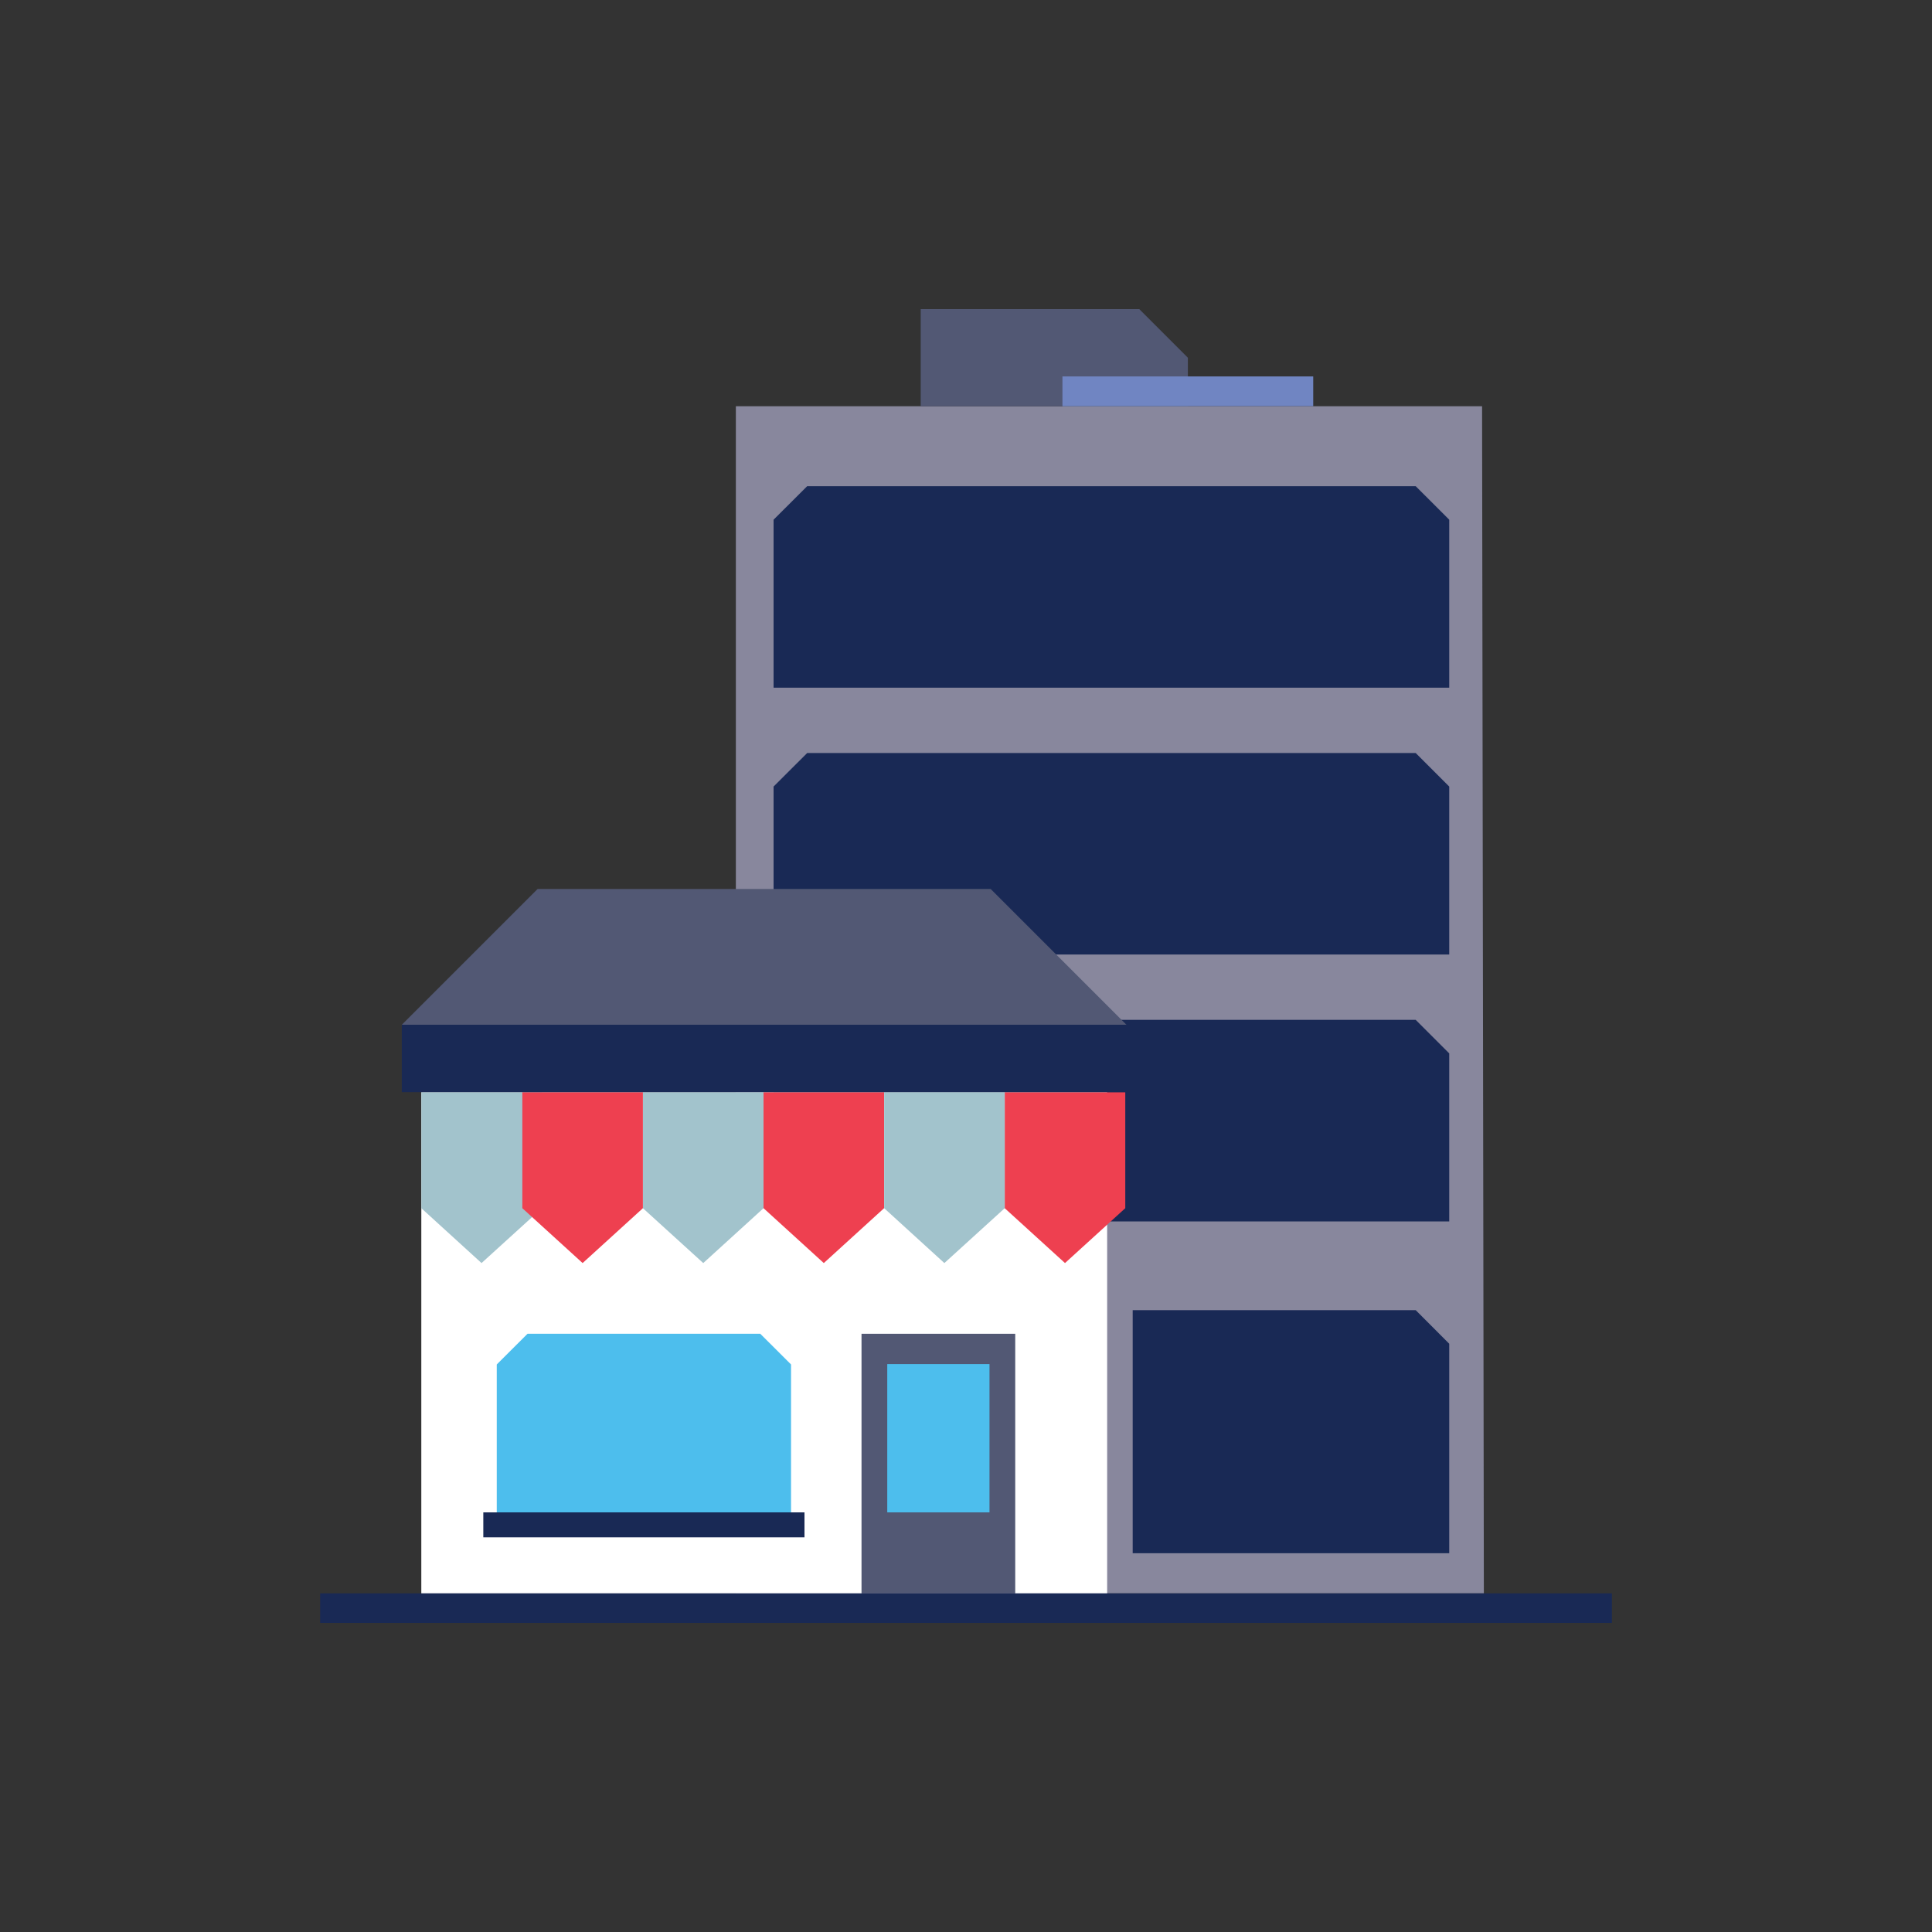 <?xml version="1.0" encoding="UTF-8"?>
<svg id="uuid-df0d09e7-3a40-4a81-8cd5-166e7f10d66a" data-name="Layer 1" xmlns="http://www.w3.org/2000/svg" viewBox="0 0 250 250">
  <rect x="0" y="0" width="250" height="250" fill="#333333" stroke="none"/>
  <defs>
    <style>
      .uuid-18618918-d62f-49fc-86e5-00049d43c10f {
        fill: #525874;
      }

      .uuid-1ca6dfff-dde4-44ac-ba28-a12fdb545943 {
        fill: #192955;
      }

      .uuid-2fa6804b-b1b2-47eb-af94-c1dff70b81dd {
        fill: #88879d;
      }

      .uuid-090a9f8b-e19f-47ae-b783-354417d8a6a2 {
        opacity: .2;
      }

      .uuid-090a9f8b-e19f-47ae-b783-354417d8a6a2, .uuid-7b8837df-8c28-43c0-b83f-043588469037 {
        fill: #fff;
      }

      .uuid-6ce88083-5761-4815-a7b7-bada36c58ad5 {
        fill: #7085c2;
      }

      .uuid-487e43c3-2ed6-4a53-933d-c2ce863ffc54 {
        fill: #ee4050;
      }

      .uuid-3fea242a-e22f-4b26-8d9b-fb419c0e913b {
        fill: #4dbeed;
      }

      .uuid-57f38ae8-81af-4901-953c-557994998372 {
        fill: #a2c3cc;
      }
    </style>
  </defs>
  <polygon class="uuid-2fa6804b-b1b2-47eb-af94-c1dff70b81dd" points="191.78 52.57 173.45 52.57 113.55 52.57 95.22 52.57 95.22 206.18 192.01 206.18 191.78 52.57"/>
  <polygon class="uuid-18618918-d62f-49fc-86e5-00049d43c10f" points="119.14 40 119.14 52.57 153.71 52.57 153.71 46.29 147.42 40 119.14 40"/>
  <rect class="uuid-6ce88083-5761-4815-a7b7-bada36c58ad5" x="137.48" y="48.71" width="32.45" height="3.85"/>
  <polygon class="uuid-1ca6dfff-dde4-44ac-ba28-a12fdb545943" points="183.19 169.53 146.57 169.53 146.57 200.99 187.53 200.99 187.53 173.88 183.19 169.53"/>
  <polygon class="uuid-1ca6dfff-dde4-44ac-ba28-a12fdb545943" points="183.19 131.97 104.45 131.97 100.1 136.31 100.1 158.05 187.53 158.05 187.53 136.31 183.19 131.97"/>
  <polygon class="uuid-1ca6dfff-dde4-44ac-ba28-a12fdb545943" points="183.19 97.44 104.45 97.44 100.1 101.78 100.1 123.51 187.53 123.51 187.53 101.78 183.19 97.44"/>
  <polygon class="uuid-1ca6dfff-dde4-44ac-ba28-a12fdb545943" points="183.19 62.91 104.45 62.91 100.1 67.25 100.1 88.99 187.53 88.99 187.53 67.25 183.19 62.91"/>
  <rect class="uuid-7b8837df-8c28-43c0-b83f-043588469037" x="54.52" y="141.33" width="88.74" height="64.86"/>
  <rect class="uuid-090a9f8b-e19f-47ae-b783-354417d8a6a2" x="54.52" y="141.33" width="88.74" height="64.86"/>
  <polygon class="uuid-18618918-d62f-49fc-86e5-00049d43c10f" points="128.19 115.03 117.51 115.03 80.25 115.03 69.57 115.03 51.99 132.61 80.25 132.61 117.51 132.61 145.77 132.61 128.19 115.03"/>
  <rect class="uuid-18618918-d62f-49fc-86e5-00049d43c10f" x="111.48" y="172.59" width="19.89" height="33.6"/>
  <rect class="uuid-3fea242a-e22f-4b26-8d9b-fb419c0e913b" x="114.81" y="176.51" width="13.23" height="19.19"/>
  <polygon class="uuid-57f38ae8-81af-4901-953c-557994998372" points="70.12 156.34 62.31 163.44 54.52 156.34 54.52 141.33 70.12 141.33 70.12 156.34"/>
  <polygon class="uuid-57f38ae8-81af-4901-953c-557994998372" points="98.8 156.34 91 163.44 83.19 156.34 83.19 141.33 98.8 141.33 98.8 156.34"/>
  <polygon class="uuid-487e43c3-2ed6-4a53-933d-c2ce863ffc54" points="83.19 156.34 75.39 163.44 67.59 156.34 67.59 141.33 83.19 141.33 83.19 156.34"/>
  <polygon class="uuid-487e43c3-2ed6-4a53-933d-c2ce863ffc54" points="114.4 156.34 106.6 163.44 98.8 156.34 98.8 141.33 114.4 141.33 114.4 156.34"/>
  <polygon class="uuid-487e43c3-2ed6-4a53-933d-c2ce863ffc54" points="145.61 156.34 137.81 163.44 130.01 156.34 130.01 141.33 145.61 141.33 145.61 156.34"/>
  <polygon class="uuid-57f38ae8-81af-4901-953c-557994998372" points="130.01 156.34 122.2 163.44 114.41 156.34 114.41 141.33 130.01 141.33 130.01 156.34"/>
  <rect class="uuid-1ca6dfff-dde4-44ac-ba28-a12fdb545943" x="51.99" y="132.6" width="93.78" height="8.72"/>
  <polygon class="uuid-3fea242a-e22f-4b26-8d9b-fb419c0e913b" points="98.38 172.59 68.26 172.59 64.28 176.56 64.28 195.7 102.36 195.7 102.36 176.56 98.38 172.59"/>
  <rect class="uuid-1ca6dfff-dde4-44ac-ba28-a12fdb545943" x="62.54" y="195.7" width="41.56" height="3.23"/>
  <rect class="uuid-1ca6dfff-dde4-44ac-ba28-a12fdb545943" x="41.43" y="206.18" width="167.15" height="3.82"/>
</svg>